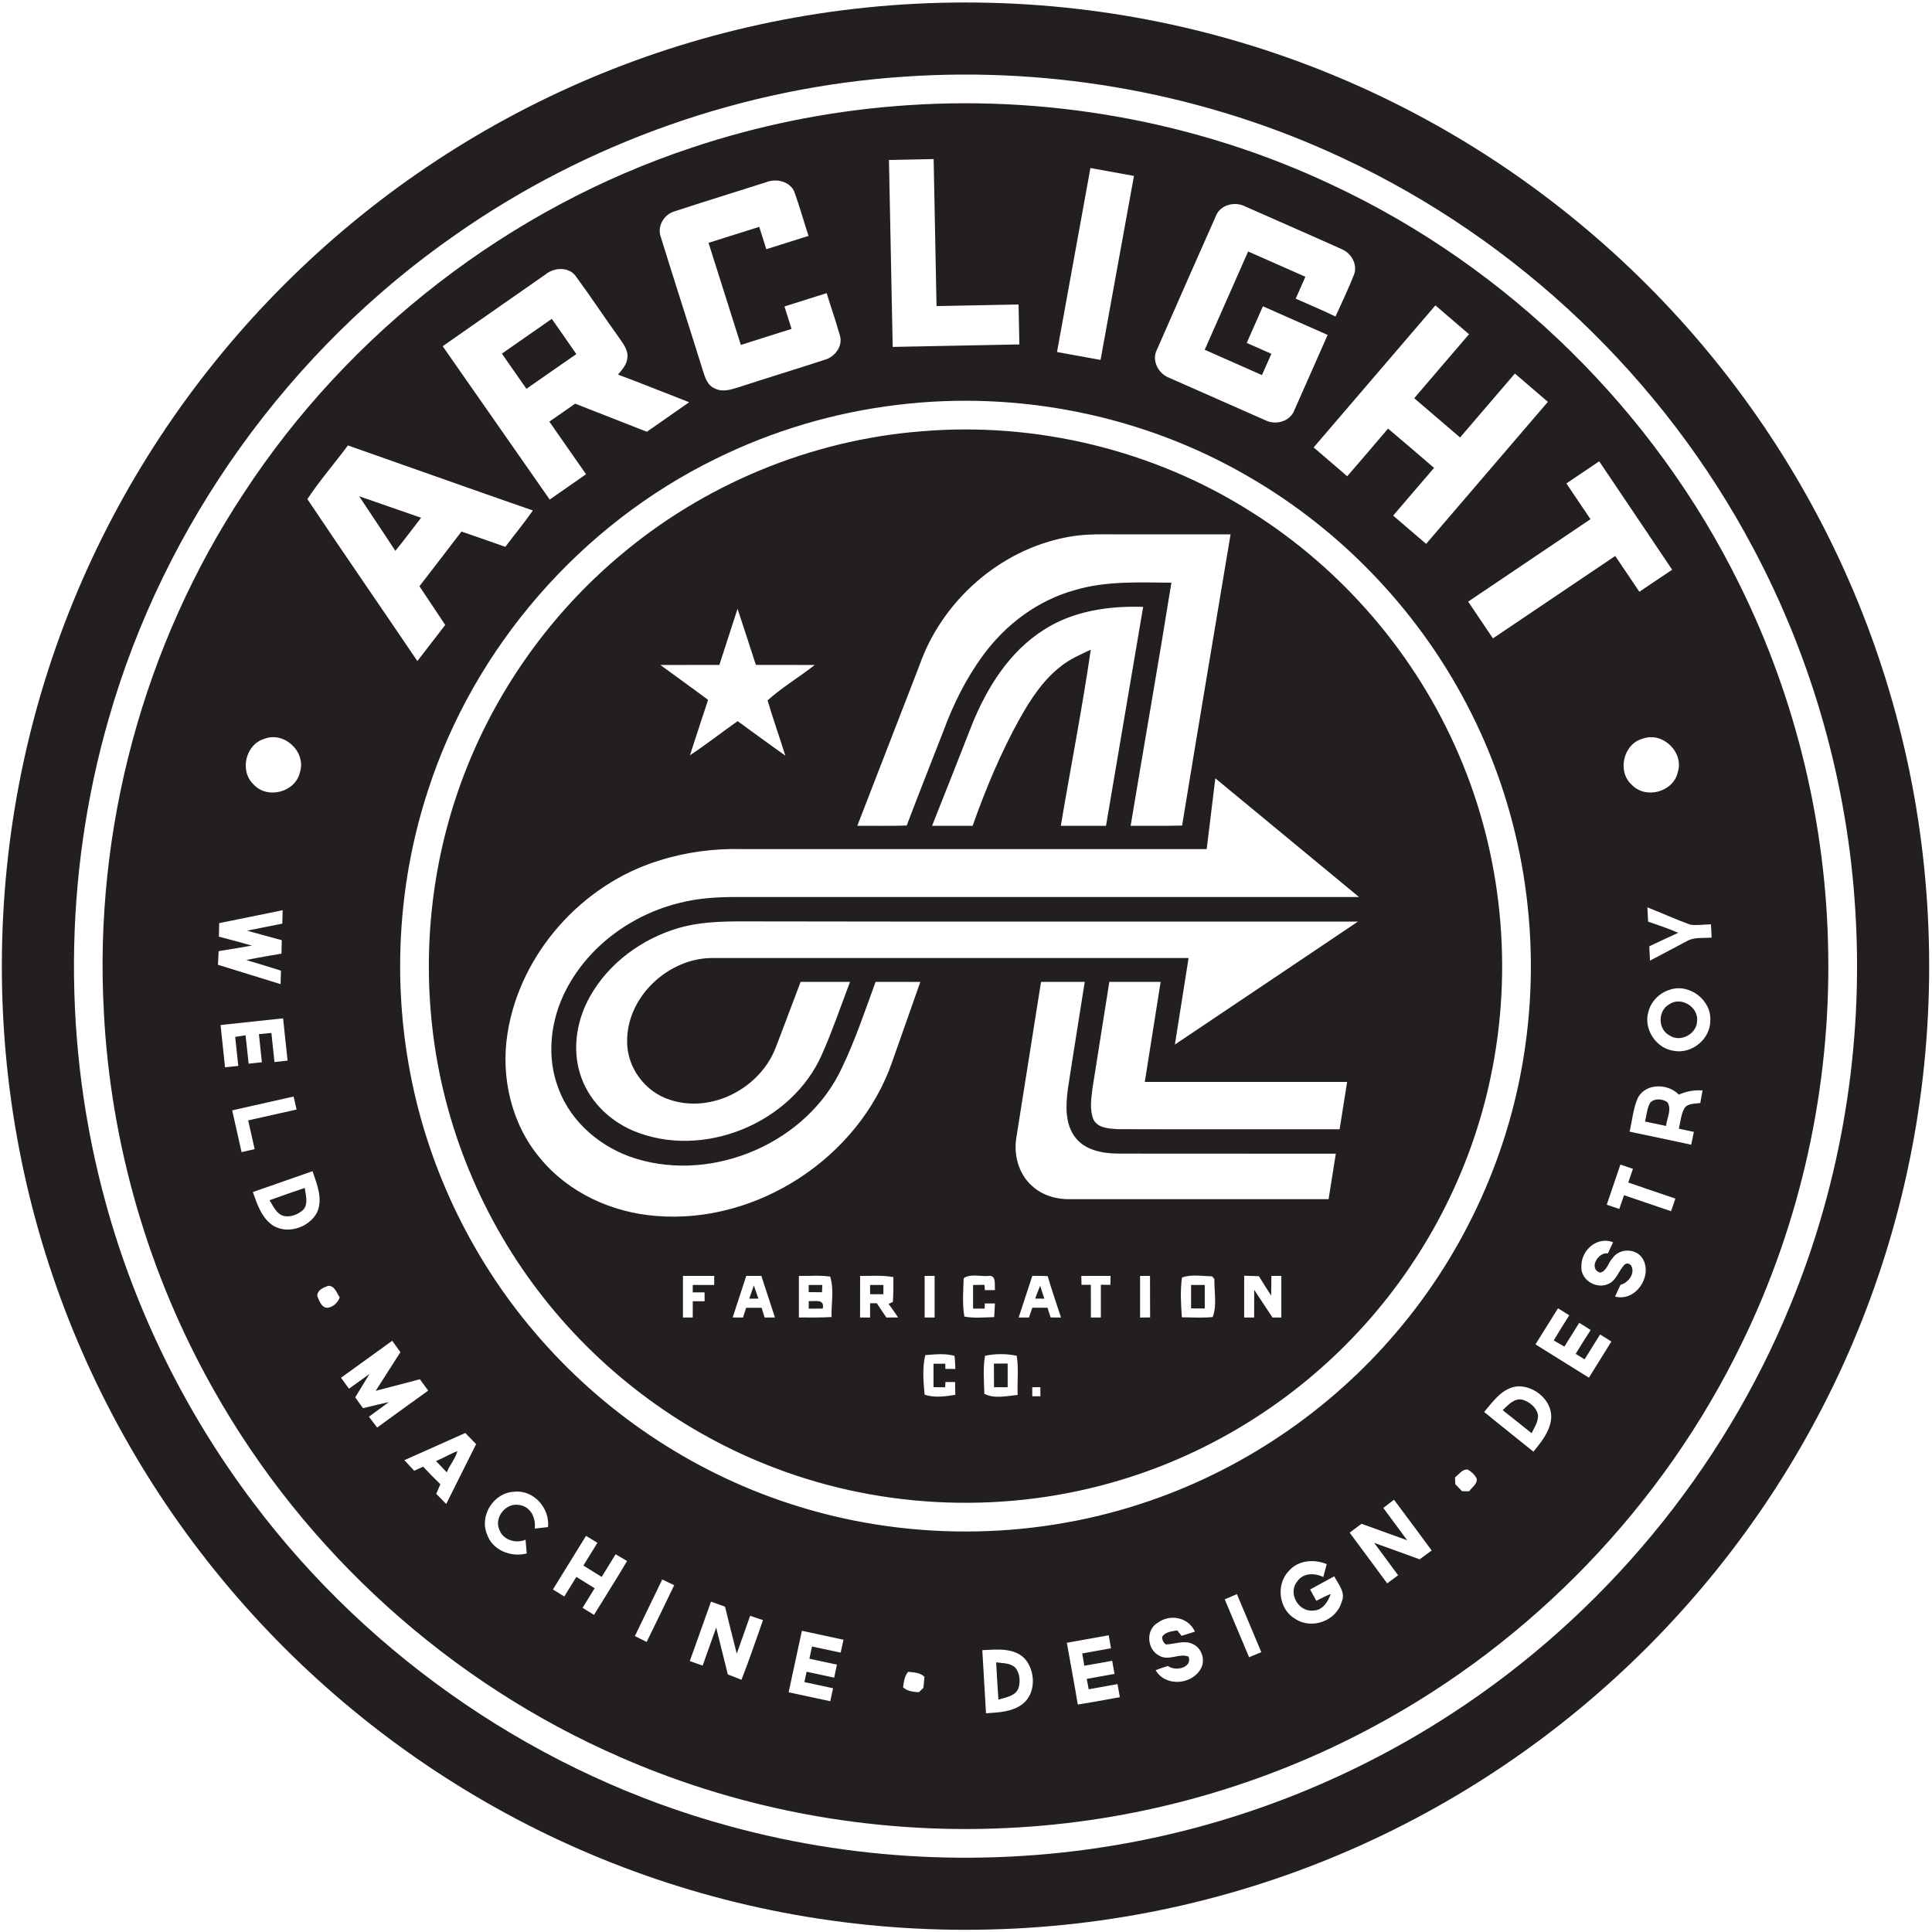 <?xml version="1.0" encoding="UTF-8"?>
<svg xmlns="http://www.w3.org/2000/svg" xmlns:xlink="http://www.w3.org/1999/xlink" width="653pt" height="653pt" viewBox="0 0 653 653" version="1.1">
<g id="surface1">
<path style=" stroke:none;fill-rule:evenodd;fill:rgb(13.699%,12.199%,12.5%);fill-opacity:1;" d="M 326.336 0.84 C 506.219 0.84 652.043 146.664 652.043 326.547 C 652.043 506.434 506.219 652.258 326.336 652.258 C 146.449 652.258 0.625 506.434 0.625 326.547 C 0.625 146.664 146.449 0.84 326.336 0.84 Z M 336.691 561.855 C 338.91 562.195 341.531 561.996 343.242 563.734 C 344.711 565.625 344.922 568.324 344.242 570.574 C 343.199 573.324 339.902 573.695 337.461 574.457 C 337.16 570.254 336.922 566.055 336.691 561.855 Z M 147.371 493.824 C 149.82 492.816 152.129 491.406 154.59 490.465 C 153.961 493.023 151.973 495.137 151.012 497.637 C 149.801 496.355 148.582 495.086 147.371 493.824 Z M 507.902 476.637 C 509.73 474.887 511.82 472.387 514.68 473.113 C 516.973 473.844 519.211 475.594 519.781 478.035 C 520.109 480.375 518.609 482.395 517.68 484.414 C 514.402 481.844 511.191 479.184 507.902 476.637 Z M 335.941 460.875 C 337.48 460.863 339.031 460.863 340.582 460.863 C 340.57 463.523 340.57 466.195 340.582 468.863 C 339.031 468.855 337.492 468.863 335.961 468.875 C 335.949 466.203 335.949 463.535 335.941 460.875 Z M 273.34 439.754 C 275.41 439.926 278.789 438.863 278.082 442.297 C 276.492 442.297 274.91 442.297 273.34 442.316 C 273.332 441.453 273.332 440.594 273.34 439.754 Z M 402.578 434.305 C 404.121 434.297 405.66 434.297 407.199 434.305 C 407.199 436.945 407.199 439.594 407.199 442.246 C 405.66 442.234 404.121 442.234 402.578 442.234 C 402.578 439.586 402.578 436.945 402.578 434.305 Z M 349.871 438.914 C 350.41 437.445 350.98 435.996 351.551 434.555 C 352.02 436.004 352.5 437.465 352.973 438.934 C 352.199 438.926 350.641 438.914 349.871 438.914 Z M 253.242 438.934 C 253.75 437.434 254.27 435.945 254.789 434.465 C 255.312 435.945 255.82 437.426 256.332 438.926 C 255.301 438.914 254.27 438.914 253.242 438.934 Z M 294.07 434.305 C 295.57 434.297 297.082 434.297 298.59 434.305 C 298.582 435.336 298.57 436.387 298.57 437.434 C 297.07 437.426 295.582 437.426 294.09 437.434 C 294.082 436.387 294.07 435.336 294.07 434.305 Z M 273.32 434.316 C 274.852 434.305 276.383 434.297 277.922 434.297 C 277.902 434.914 277.852 436.145 277.832 436.766 C 276.328 436.746 274.832 436.734 273.34 436.727 C 273.332 436.125 273.32 434.926 273.32 434.316 Z M 91.082 405.676 C 95.039 404.234 99.02 402.855 103.02 401.516 C 103.281 403.906 104.281 406.703 102.582 408.805 C 100.852 410.477 98.25 411.504 95.852 410.984 C 93.383 410.254 92.371 407.625 91.082 405.676 Z M 557.66 372.836 C 559.031 371.125 561.812 371.344 563.5 372.465 C 565.211 374.887 563.359 377.914 563.109 380.566 C 560.742 380.066 558.371 379.555 556.012 379.066 C 556.52 376.984 556.66 374.754 557.66 372.836 Z M 564.18 339.453 C 568.152 336.684 574.082 340.316 573.609 345.066 C 573.52 349.566 567.812 352.516 564.121 349.875 C 560.281 347.715 560.359 341.574 564.18 339.453 Z M 121.402 167.727 C 128.383 170.137 135.352 172.566 142.332 174.996 C 139.43 178.727 136.609 182.535 133.621 186.195 C 129.609 179.996 125.441 173.906 121.402 167.727 Z M 348.883 468.887 C 348.883 469.645 348.902 471.176 348.902 471.945 C 349.59 471.934 350.973 471.926 351.66 471.926 C 351.652 470.887 351.633 469.855 351.621 468.844 C 350.699 468.844 349.789 468.855 348.883 468.887 Z M 332.922 458.246 C 332.23 462.465 332.57 466.824 332.711 471.094 C 335.941 472.824 340.34 471.855 343.961 471.465 C 343.77 467.055 344.352 462.594 343.641 458.234 C 340.16 457.516 336.383 457.496 332.922 458.246 Z M 312.512 471.387 C 315.75 472.504 319.52 471.996 322.883 471.434 C 322.852 469.984 322.82 468.547 322.812 467.105 C 321.992 467.105 320.359 467.113 319.551 467.113 C 319.531 467.555 319.48 468.445 319.461 468.887 C 318.48 468.875 316.5 468.863 315.52 468.855 C 315.52 466.203 315.52 463.566 315.52 460.934 C 316.52 460.934 318.512 460.934 319.512 460.934 C 319.512 461.375 319.52 462.246 319.52 462.676 C 320.652 462.676 321.781 462.676 322.91 462.684 C 322.832 461.203 322.812 459.727 322.602 458.266 C 319.41 457.375 315.992 457.766 312.742 458.016 C 311.699 462.297 312.102 467.016 312.512 471.387 Z M 420.52 431.195 C 420.512 435.895 420.512 440.594 420.52 445.305 C 421.359 445.305 423.051 445.305 423.891 445.305 C 423.891 442.184 423.891 439.055 423.902 435.945 C 425.949 439.066 428.02 442.176 430.09 445.305 C 430.84 445.305 432.332 445.305 433.082 445.305 C 433.082 440.613 433.082 435.926 433.082 431.234 C 432.242 431.234 430.562 431.234 429.723 431.234 C 429.699 433.453 429.691 435.676 429.641 437.906 C 428.242 435.715 426.84 433.547 425.5 431.344 C 423.832 431.266 422.172 431.234 420.52 431.195 Z M 312.52 431.246 C 312.512 435.926 312.512 440.613 312.52 445.305 C 313.359 445.305 315.051 445.305 315.891 445.305 C 315.891 440.613 315.891 435.926 315.891 431.246 C 315.051 431.246 313.359 431.246 312.52 431.246 Z M 399.492 431.816 C 398.871 436.227 399.16 440.773 399.461 445.234 C 402.93 445.266 406.422 445.496 409.883 445.145 C 411.391 441.227 410.359 436.504 410.461 432.297 C 410.262 432.066 409.852 431.605 409.641 431.375 C 406.312 431.336 402.602 430.613 399.492 431.816 Z M 385.332 431.254 C 385.332 435.934 385.32 440.625 385.332 445.324 C 386.449 445.305 387.59 445.297 388.73 445.285 C 388.691 440.594 388.723 435.914 388.699 431.234 C 387.57 431.227 386.449 431.234 385.332 431.254 Z M 365.473 431.266 C 365.492 432.246 365.512 433.246 365.539 434.246 C 366.328 434.246 367.91 434.246 368.699 434.246 C 368.699 437.926 368.699 441.613 368.711 445.305 C 369.551 445.305 371.242 445.305 372.082 445.305 C 372.082 441.613 372.082 437.926 372.082 434.234 C 372.891 434.246 374.5 434.254 375.301 434.266 C 375.312 433.246 375.328 432.246 375.359 431.246 C 372.062 431.234 368.762 431.227 365.473 431.266 Z M 348.922 431.215 C 347.383 435.906 345.82 440.594 344.301 445.305 C 345.172 445.305 346.91 445.305 347.77 445.305 C 348.152 444.195 348.531 443.094 348.922 441.996 C 350.621 441.984 352.32 441.984 354.039 441.996 C 354.391 443.086 354.742 444.184 355.102 445.297 C 355.98 445.305 357.73 445.305 358.609 445.316 C 357.102 440.645 355.48 436.016 354.102 431.305 C 352.371 431.246 350.641 431.234 348.922 431.215 Z M 325.711 432.035 C 325.582 436.336 325.211 440.734 325.941 444.984 C 329.262 445.637 332.66 445.246 336.02 445.176 C 336.121 443.637 336.199 442.094 336.281 440.566 C 335.422 440.555 333.711 440.555 332.852 440.547 L 332.812 442.305 C 331.5 442.297 330.191 442.297 328.891 442.297 C 328.891 439.637 328.891 436.977 328.891 434.316 C 330.172 434.297 331.461 434.273 332.75 434.266 C 332.781 434.715 332.84 435.613 332.871 436.066 C 333.723 436.055 335.43 436.047 336.289 436.035 C 336.102 434.234 336.871 430.754 333.941 431.266 C 331.289 431.496 327.941 430.406 325.711 432.035 Z M 290.711 431.246 C 290.699 435.934 290.699 440.613 290.699 445.305 C 291.551 445.305 293.23 445.305 294.082 445.305 C 294.07 443.684 294.082 442.086 294.09 440.484 C 294.66 440.484 295.801 440.496 296.359 440.496 C 297.441 442.094 298.512 443.703 299.59 445.316 C 300.582 445.305 302.57 445.297 303.562 445.285 C 302.5 443.734 301.441 442.203 300.34 440.695 C 300.699 440.535 301.43 440.203 301.789 440.035 C 301.98 437.246 301.973 434.445 301.961 431.656 C 298.25 430.953 294.461 431.285 290.711 431.246 Z M 270.02 431.246 C 270.012 435.926 270.02 440.613 270.012 445.297 C 273.691 445.305 277.371 445.375 281.051 445.145 C 280.949 440.645 281.961 435.727 280.59 431.484 C 277.09 430.953 273.539 431.324 270.02 431.246 Z M 252.23 431.246 C 250.711 435.934 249.16 440.605 247.633 445.297 C 248.5 445.305 250.25 445.305 251.121 445.316 C 251.473 444.203 251.832 443.113 252.199 442.023 C 253.93 442.004 255.672 442.004 257.422 442.023 C 257.75 443.113 258.09 444.215 258.43 445.316 C 259.312 445.316 261.062 445.305 261.93 445.305 C 260.402 440.613 258.859 435.934 257.332 431.246 C 255.629 431.234 253.922 431.234 252.23 431.246 Z M 230.832 431.234 C 230.832 435.926 230.832 440.613 230.832 445.305 C 231.66 445.305 233.312 445.305 234.141 445.305 C 234.141 443.465 234.141 441.637 234.152 439.805 C 235.48 439.797 236.812 439.797 238.152 439.805 C 238.152 439.055 238.141 437.555 238.141 436.805 C 236.801 436.797 235.473 436.797 234.141 436.805 L 234.141 434.305 C 236.551 434.297 238.973 434.305 241.391 434.316 C 241.391 433.285 241.391 432.254 241.402 431.246 C 237.879 431.234 234.352 431.234 230.832 431.234 Z M 374.949 331.863 C 373.051 343.863 371.121 355.863 369.25 367.863 C 368.832 371.285 368.25 374.945 369.52 378.266 C 370.961 381.316 374.812 381.453 377.742 381.645 C 402.75 381.734 427.762 381.656 452.781 381.684 C 453.652 376.355 454.48 371.016 455.32 365.676 C 432.531 365.676 409.73 365.676 386.93 365.684 C 388.711 354.406 390.512 343.137 392.289 331.863 C 386.512 331.863 380.73 331.863 374.949 331.863 Z M 351.859 331.863 C 349.102 349.273 346.332 366.684 343.582 384.094 C 342.48 390.094 344.191 396.773 348.871 400.875 C 352.34 404.055 357.133 405.426 361.781 405.316 C 390.871 405.297 419.961 405.316 449.051 405.305 C 449.859 400.176 450.672 395.055 451.492 389.934 C 426.93 389.906 402.371 389.953 377.812 389.906 C 372.66 389.844 366.859 388.805 363.5 384.535 C 359.871 379.887 360.211 373.566 360.93 368.055 C 362.762 355.977 364.75 343.934 366.633 331.863 C 361.711 331.863 356.789 331.863 351.859 331.863 Z M 229.312 313.676 C 217.012 317.305 205.812 325.426 199.473 336.695 C 195.031 344.504 193.352 354.113 196.02 362.805 C 198.633 371.547 205.59 378.574 213.891 382.125 C 237.492 392.105 267.691 379.676 277.871 356.254 C 281.402 348.285 284.211 340.016 287.301 331.863 C 281.73 331.863 276.16 331.863 270.602 331.863 C 267.73 339.355 264.973 346.887 262.07 354.355 C 256.742 367.875 240.41 376.426 226.402 371.703 C 218.062 369.066 211.941 360.863 211.961 352.094 C 211.77 336.906 225.91 323.766 240.852 323.797 C 294.48 323.824 348.102 323.797 401.73 323.805 C 400.18 333.555 398.633 343.305 397.102 353.055 C 417.742 339.227 438.352 325.344 458.98 311.484 C 391.262 311.453 323.551 311.566 255.832 311.426 C 246.973 311.426 237.91 311.164 229.312 313.676 Z M 410.77 263.055 C 409.789 271.035 408.82 279.016 407.852 286.996 C 355.5 286.984 303.152 286.996 250.801 286.984 C 241.27 286.746 231.699 288.023 222.609 290.914 C 196.66 298.953 175.801 322.285 171.539 349.234 C 169.18 364.004 172.82 379.887 182.531 391.426 C 192.109 403.125 206.859 409.855 221.801 410.984 C 255.973 413.797 290.41 391.184 301.582 358.805 C 304.723 349.816 307.902 340.844 311.062 331.875 C 306.02 331.863 300.98 331.863 295.949 331.863 C 292.379 341.566 289.121 351.414 284.641 360.754 C 273.02 386.055 241.41 399.785 214.91 391.605 C 203.332 388.047 193.031 379.465 188.77 367.953 C 184.57 357.105 186.051 344.645 191.371 334.465 C 199.031 319.664 213.672 309.074 229.742 305.164 C 235.941 303.555 242.379 303.195 248.77 303.176 C 318.961 303.176 389.141 303.195 459.332 303.176 C 443.152 289.785 426.961 276.426 410.77 263.055 Z M 249.281 205.773 C 247.25 212.094 245.172 218.406 243.141 224.734 C 236.5 224.754 229.852 224.727 223.211 224.754 C 228.551 228.715 234 232.555 239.332 236.547 C 237.23 242.766 235.25 249.035 233.199 255.273 C 238.711 251.637 243.922 247.547 249.32 243.734 C 254.68 247.637 260.012 251.566 265.422 255.395 C 263.5 249.156 261.281 243.004 259.43 236.734 C 264.32 232.305 270.172 228.863 275.391 224.754 C 268.75 224.715 262.109 224.766 255.473 224.727 C 253.41 218.406 251.402 212.074 249.281 205.773 Z M 352.73 212.926 C 341.191 220.254 333.641 232.305 328.602 244.734 C 324.121 256.215 319.57 267.656 315.031 279.113 C 319.602 279.113 324.172 279.113 328.742 279.113 C 333.141 266.676 338.242 254.434 344.66 242.887 C 348.391 236.254 352.66 229.676 358.801 225.023 C 361.77 222.676 365.281 221.195 368.672 219.586 C 365.781 239.504 361.871 259.266 358.551 279.113 C 363.641 279.113 368.73 279.113 373.82 279.113 C 378.02 254.453 382.172 229.785 386.379 205.125 C 374.77 204.734 362.633 206.484 352.73 212.926 Z M 310.77 224.887 C 303.781 242.965 296.762 261.047 289.762 279.113 C 295.332 279.074 300.891 279.227 306.461 279.016 C 310.52 268.285 314.781 257.637 318.922 246.934 C 322.25 237.934 326.562 229.234 332.27 221.484 C 339.883 211.066 350.77 202.895 363.289 199.445 C 373.883 196.297 385.012 196.855 395.922 196.945 C 391.531 224.363 386.699 251.715 382.141 279.113 C 387.941 279.086 393.742 279.203 399.539 279.023 C 404.91 246.203 410.461 213.426 415.922 180.613 C 403.891 180.613 391.871 180.613 379.852 180.613 C 373.449 180.664 366.992 180.273 360.672 181.555 C 337.93 185.824 318.383 203.105 310.77 224.887 Z M 311.34 145.785 C 350.172 142.484 389.98 152.113 422.902 173.004 C 453.812 192.426 478.621 221.375 493.012 254.934 C 507.762 289.016 511.5 327.684 503.832 364.016 C 497.141 396.113 481.41 426.234 459.031 450.195 C 437.32 473.535 409.371 491.035 378.832 500.215 C 340.84 511.734 299.07 510.336 261.98 496.184 C 231.43 484.625 204.191 464.566 183.961 438.934 C 163.133 412.664 149.82 380.516 146.109 347.195 C 142.73 317.496 146.723 286.953 157.871 259.215 C 168.801 231.844 186.551 207.266 209.031 188.227 C 237.59 163.855 273.902 148.746 311.34 145.785 Z M 169.633 119.523 C 175.262 115.605 180.871 111.676 186.5 107.766 C 189.262 111.734 192.062 115.684 194.801 119.684 C 189.152 123.555 183.562 127.516 177.93 131.414 C 175.172 127.453 172.391 123.496 169.633 119.523 Z M 306.949 565.055 C 305.691 566.516 305.5 568.414 305.223 570.266 C 306.68 571.656 308.641 571.824 310.562 571.965 C 310.949 571.594 311.723 570.855 312.102 570.484 C 312.191 569.555 312.371 567.707 312.461 566.773 C 311 565.254 308.883 565.297 306.949 565.055 Z M 332.012 557.734 C 332.41 564.844 332.852 571.957 333.262 579.074 C 337.512 578.797 342.141 578.625 345.672 575.914 C 350.242 572.285 350.031 564.707 346.312 560.555 C 342.57 556.785 336.812 557.547 332.012 557.734 Z M 360.582 555.246 C 361.801 562.207 363.141 569.137 364.281 576.113 C 369.039 575.414 373.762 574.445 378.5 573.637 C 378.301 572.527 377.91 570.316 377.711 569.207 C 374.461 569.785 371.211 570.363 367.973 570.965 C 367.801 570.086 367.473 568.336 367.312 567.457 C 370.441 566.887 373.57 566.324 376.699 565.766 C 376.43 564.285 376.172 562.805 375.91 561.336 C 372.77 561.895 369.633 562.477 366.492 563.004 C 366.25 561.613 366.02 560.234 365.789 558.855 C 369.031 558.273 372.281 557.684 375.52 557.105 C 375.262 555.637 374.992 554.164 374.742 552.715 C 370.02 553.555 365.301 554.414 360.582 555.246 Z M 271.031 551.184 C 269.531 558.113 268.039 565.047 266.551 571.977 C 271.242 572.977 275.93 573.984 280.621 574.996 C 280.93 573.523 281.242 572.055 281.562 570.605 C 278.332 569.895 275.102 569.207 271.871 568.527 C 272.109 567.344 272.371 566.176 272.621 565.023 C 275.73 565.695 278.84 566.363 281.949 567.035 C 282.25 565.555 282.562 564.086 282.871 562.625 C 279.77 561.965 276.672 561.297 273.57 560.637 C 273.859 559.254 274.152 557.863 274.449 556.496 C 277.68 557.184 280.91 557.887 284.141 558.574 C 284.449 557.113 284.77 555.664 285.09 554.215 C 280.402 553.207 275.711 552.195 271.031 551.184 Z M 391.34 548.465 C 387.109 550.836 387.66 557.637 391.91 559.656 C 395.051 561.484 398.57 558.645 401.742 559.926 C 403.062 563.734 397.211 565.016 394.75 563.074 C 393.352 563.504 391.973 563.984 390.602 564.504 C 393.82 570.184 402.801 569.484 405.832 564.066 C 407.551 561.137 406.172 556.906 403.031 555.613 C 400.152 554.277 397.039 555.734 394.07 555.816 C 393.191 555.176 392.77 554.305 392.812 553.207 C 393.922 551.496 396.082 551.395 397.883 551.047 C 398.25 551.504 399 552.434 399.371 552.906 C 400.871 552.426 402.371 551.945 403.871 551.477 C 401.711 546.625 395.48 545.387 391.34 548.465 Z M 233.152 561.426 C 234.59 561.926 236.039 562.445 237.492 562.957 C 238.992 558.664 240.52 554.387 242.062 550.105 C 243.383 555.387 244.672 560.664 246 565.945 C 247.539 566.547 249.062 567.113 250.609 567.746 C 253.25 561.105 255.473 554.305 257.891 547.586 C 256.43 547.094 254.992 546.594 253.539 546.125 C 252.062 550.395 250.52 554.656 249.02 558.914 C 247.66 553.625 246.352 548.324 245.051 543.035 C 243.473 542.465 241.883 541.887 240.312 541.336 C 237.902 548.023 235.531 554.727 233.152 561.426 Z M 413.949 540.566 C 416.699 547.074 419.441 553.605 422.18 560.137 C 423.551 559.566 424.93 558.984 426.312 558.414 C 423.57 551.875 420.832 545.336 418.07 538.805 C 416.691 539.375 415.312 539.965 413.949 540.566 Z M 223.832 533.844 C 220.75 540.215 217.672 546.594 214.59 552.977 C 215.91 553.625 217.242 554.285 218.57 554.957 C 221.73 548.586 224.77 542.176 227.871 535.785 C 226.52 535.125 225.18 534.484 223.832 533.844 Z M 435.652 530.926 C 431.141 535.504 432.18 543.977 437.812 547.184 C 443.301 550.855 451.633 547.895 453.441 541.496 C 454.98 538.285 452.312 535.465 450.973 532.766 C 448.242 534.246 445.52 535.734 442.812 537.234 C 443.5 538.504 444.199 539.773 444.902 541.055 C 446.5 540.234 448.109 539.426 449.77 538.746 C 448.84 541.395 447.07 544.273 443.902 544.355 C 438.91 544.953 435.223 538.523 438.41 534.574 C 440.371 531.574 444.352 531.586 447.27 533.023 C 447.652 531.566 448.031 530.105 448.422 528.656 C 444.16 526.895 438.812 527.297 435.652 530.926 Z M 186.883 537.227 C 188.16 538.004 189.441 538.797 190.723 539.594 C 192.082 537.387 193.441 535.176 194.812 532.977 C 196.871 534.254 198.93 535.523 200.992 536.816 C 199.633 539.016 198.27 541.215 196.91 543.426 C 198.199 544.215 199.48 545.004 200.77 545.816 C 204.48 539.734 208.332 533.746 211.949 527.605 C 210.652 526.836 209.359 526.086 208.07 525.336 C 206.52 527.895 204.941 530.434 203.359 532.977 C 201.301 531.695 199.242 530.414 197.18 529.145 C 198.77 526.586 200.352 524.023 201.922 521.453 C 200.641 520.664 199.352 519.887 198.07 519.105 C 194.352 525.156 190.609 531.184 186.883 537.227 Z M 471.16 506.895 C 469.961 507.816 468.75 508.734 467.551 509.664 C 470.23 513.316 472.93 516.945 475.621 520.594 C 470.473 518.746 465.34 516.855 460.191 515.023 C 458.852 516.023 457.512 517.016 456.18 518.023 C 460.41 523.746 464.633 529.453 468.859 535.164 C 470.09 534.246 471.32 533.324 472.562 532.426 C 469.852 528.773 467.152 525.125 464.461 521.477 C 469.59 523.305 474.699 525.176 479.82 527.035 C 481.18 526.035 482.531 525.035 483.902 524.055 C 479.652 518.336 475.461 512.574 471.16 506.895 Z M 164.59 518.535 C 166.41 523.977 172.711 526.453 178.031 525.055 C 177.891 523.496 177.762 521.953 177.633 520.426 C 174.34 521.773 170.09 520.574 168.789 517.074 C 166.859 512.773 171.191 507.613 175.75 508.727 C 179.422 509.324 181.23 513.234 180.711 516.656 C 182.211 516.477 183.723 516.297 185.23 516.137 C 185.883 509.727 180.34 503.453 173.762 504.203 C 166.922 504.465 161.973 512.203 164.59 518.535 Z M 491.781 499.336 C 491.801 499.914 491.859 501.074 491.883 501.656 C 492.641 502.434 493.41 503.234 494.18 504.035 C 494.77 504.035 495.973 504.023 496.562 504.023 C 497.512 502.684 499.359 501.645 499.109 499.773 C 498.461 498.445 497.34 497.406 496.09 496.695 C 494.18 496.504 493.133 498.355 491.781 499.336 Z M 136.672 493.535 C 137.77 494.727 138.891 495.906 140 497.105 C 141.012 496.637 142.012 496.184 143.02 495.734 C 144.922 497.734 146.84 499.727 148.832 501.656 C 148.371 502.734 147.91 503.816 147.449 504.906 C 148.57 506.035 149.699 507.176 150.82 508.336 C 154.152 501.574 157.582 494.875 160.922 488.113 C 159.699 486.855 158.492 485.586 157.281 484.336 C 150.41 487.395 143.551 490.484 136.672 493.535 Z M 501.633 477.227 C 507.133 481.754 512.75 486.164 518.289 490.656 C 520.84 487.496 523.609 484.164 524.211 480.004 C 525.133 473.754 518.832 468.273 512.871 468.574 C 507.762 469.105 504.672 473.625 501.633 477.227 Z M 115.262 465.664 C 116.16 466.895 117.051 468.145 117.949 469.387 C 120.262 467.715 122.562 466.047 124.883 464.395 C 123.281 467.035 121.672 469.664 120.062 472.297 C 120.941 473.504 121.82 474.727 122.699 475.953 C 125.609 475.254 128.52 474.547 131.441 473.895 C 129.199 475.555 126.93 477.184 124.691 478.844 C 125.621 480.055 126.551 481.266 127.48 482.496 C 133.211 478.305 138.98 474.164 144.73 470.016 C 143.781 468.727 142.859 467.445 141.91 466.176 C 136.941 467.516 131.961 468.785 126.98 470.086 C 129.762 465.727 132.562 461.387 135.332 457.023 C 134.41 455.734 133.492 454.453 132.57 453.176 C 126.789 457.324 121.031 461.496 115.262 465.664 Z M 518.98 454.387 C 524.992 458.156 531.02 461.887 537.039 465.637 C 539.582 461.566 542.109 457.484 544.641 453.414 C 543.359 452.613 542.078 451.824 540.812 451.035 C 539.062 453.836 537.32 456.637 535.582 459.445 C 534.57 458.816 533.562 458.195 532.562 457.586 C 534.223 454.887 535.891 452.184 537.633 449.535 C 536.352 448.703 535.039 447.895 533.77 447.086 C 532.102 449.773 530.422 452.465 528.75 455.156 C 527.539 454.445 526.34 453.734 525.141 453.047 C 526.852 450.195 528.609 447.375 530.391 444.566 C 529.121 443.766 527.852 442.965 526.602 442.184 C 524.039 446.246 521.52 450.316 518.98 454.387 Z M 107.242 438.066 C 107.949 439.703 108.652 442.156 110.902 442.016 C 112.781 441.594 114.18 440.273 114.828 438.484 C 113.73 437.004 113.18 434.496 110.902 434.605 C 109.281 435.195 107.23 435.996 107.242 438.066 Z M 534.492 428.094 C 534.199 432.676 539.66 435.875 543.641 433.934 C 546.199 432.836 546.961 429.926 548.641 427.953 C 549.391 426.887 550.242 426.766 551.211 427.594 C 552.902 430.266 550.441 433.523 547.73 434.254 C 547.09 435.555 546.473 436.875 545.883 438.227 C 552.77 440.055 558.602 431.484 555.301 425.566 C 553.23 421.855 547.359 421.734 545.031 425.246 C 543.531 426.754 543.133 429.645 540.82 430.125 C 536.801 428.887 540.09 423.105 543.461 423.637 C 544.039 422.375 544.621 421.113 545.211 419.863 C 539.742 417.766 534.359 422.605 534.492 428.094 Z M 85.461 402.906 C 86.82 406.727 88.16 410.875 91.391 413.574 C 96.289 417.645 104.582 415.137 107.242 409.605 C 109.172 405.047 107.09 400.215 105.641 395.855 C 98.91 398.184 92.18 400.547 85.461 402.906 Z M 547.68 393.613 C 546.141 398.137 544.602 402.656 543.07 407.176 C 544.48 407.656 545.891 408.125 547.312 408.613 C 547.832 407.055 548.359 405.504 548.902 403.965 C 554.199 405.766 559.512 407.566 564.812 409.375 C 565.289 407.945 565.77 406.523 566.262 405.105 C 560.949 403.297 555.641 401.516 550.34 399.676 C 550.852 398.113 551.391 396.586 551.922 395.047 C 550.5 394.555 549.082 394.086 547.68 393.613 Z M 78.48 375.297 C 79.531 380.004 80.59 384.703 81.652 389.414 C 83.121 389.066 84.602 388.734 86.07 388.406 C 85.332 385.164 84.609 381.926 83.883 378.684 C 89.34 377.465 94.781 376.234 100.242 375.016 C 99.902 373.547 99.57 372.086 99.242 370.625 C 92.32 372.176 85.402 373.746 78.48 375.297 Z M 553.66 370.906 C 551.992 374.535 551.699 378.625 550.789 382.484 C 557.742 383.914 564.672 385.426 571.602 386.895 C 571.902 385.445 572.211 384.004 572.52 382.574 C 570.82 382.203 569.121 381.844 567.43 381.484 C 567.992 379.164 568.16 376.684 569.32 374.566 C 570.531 372.824 572.84 373.113 574.68 372.816 C 574.93 371.395 575.18 369.977 575.441 368.566 C 572.68 368.355 569.961 368.836 567.449 369.977 C 563.801 366.203 556.422 365.996 553.66 370.906 Z M 74.551 346.453 C 75.039 351.215 75.57 355.977 76.059 360.734 C 77.551 360.574 79.051 360.426 80.539 360.273 C 80.191 357.004 79.852 353.734 79.492 350.477 C 80.66 350.285 81.832 350.094 83 349.914 C 83.371 353.113 83.711 356.305 84.039 359.516 C 85.531 359.344 87.02 359.195 88.52 359.035 C 88.18 355.875 87.84 352.703 87.512 349.547 C 88.91 349.395 90.32 349.254 91.73 349.125 C 92.051 352.406 92.41 355.676 92.77 358.965 C 94.25 358.805 95.719 358.637 97.199 358.484 C 96.699 353.727 96.172 348.965 95.68 344.195 C 88.641 344.934 81.59 345.695 74.551 346.453 Z M 564.242 334.566 C 560.859 335.637 558.07 338.434 557.172 341.875 C 555.352 347.734 559.73 354.406 565.781 355.176 C 571.832 356.316 578.062 351.195 578.062 345.035 C 578.562 338.004 570.871 332.184 564.242 334.566 Z M 74.09 312.016 C 74.051 313.523 74.012 315.047 73.98 316.574 C 77.711 317.555 81.43 318.555 85.141 319.594 C 81.391 320.227 77.652 320.895 73.902 321.484 C 73.812 323.016 73.742 324.547 73.672 326.086 C 80.73 328.246 87.781 330.445 94.832 332.625 C 94.871 331.094 94.922 329.574 94.961 328.066 C 91.07 326.844 87.16 325.645 83.25 324.477 C 87.191 323.656 91.16 323.004 95.133 322.324 C 95.16 320.797 95.199 319.285 95.242 317.773 C 91.332 316.715 87.422 315.656 83.531 314.555 C 87.492 313.785 91.449 312.977 95.402 312.184 C 95.449 310.664 95.492 309.156 95.539 307.656 C 88.383 309.094 81.242 310.555 74.09 312.016 Z M 556.801 306.676 C 556.859 308.273 556.961 309.895 557.051 311.504 C 560.461 312.695 563.91 313.805 567.23 315.285 C 563.949 316.773 560.691 318.305 557.441 319.844 C 557.512 321.453 557.59 323.074 557.68 324.695 C 561.789 322.547 565.883 320.355 569.992 318.184 C 572.551 316.625 575.66 317.156 578.52 316.895 C 578.43 315.387 578.359 313.895 578.289 312.406 C 575.98 312.465 573.652 312.836 571.359 312.547 C 566.43 310.785 561.672 308.574 556.801 306.676 Z M 555.301 249.637 C 548.699 251.344 546.449 260.754 551.551 265.273 C 556.23 270.215 565.57 267.715 567.062 261.035 C 569.27 254.285 561.98 247.234 555.301 249.637 Z M 89.34 249.727 C 82.961 251.594 80.871 260.664 85.742 265.164 C 90.391 270.266 99.922 267.754 101.383 260.984 C 103.57 254.125 96.039 247.074 89.34 249.727 Z M 529.422 163.395 C 532.133 167.434 534.852 171.453 537.57 175.484 C 523.801 184.785 510.02 194.066 496.23 203.344 C 499.02 207.496 501.812 211.637 504.602 215.773 C 518.383 206.484 532.16 197.195 545.941 187.914 C 548.652 191.953 551.371 195.984 554.09 200.016 C 557.789 197.535 561.461 195.023 565.18 192.574 C 557 180.336 548.73 168.145 540.52 155.926 C 536.812 158.406 533.109 160.895 529.422 163.395 Z M 103.891 168.703 C 116.16 187.023 128.711 205.164 141.07 223.434 C 144.223 219.375 147.352 215.297 150.48 211.227 C 147.59 206.855 144.672 202.504 141.77 198.145 C 146.5 191.977 151.281 185.855 155.973 179.656 C 160.922 181.336 165.859 183.094 170.801 184.824 C 173.891 180.715 177.18 176.754 180.109 172.535 C 159.23 165.305 138.441 157.855 117.59 150.547 C 113.09 156.645 108.051 162.387 103.891 168.703 Z M 303.359 136.836 C 282.062 139.375 261.199 145.566 241.961 155.047 C 196.25 177.387 160.27 218.715 144.66 267.156 C 134.93 296.836 132.742 328.906 138.102 359.656 C 143.852 392.914 158.742 424.504 180.621 450.195 C 203.32 476.996 233.531 497.375 266.93 508.234 C 305.211 520.773 347.473 520.773 385.742 508.227 C 419.133 497.363 449.32 477.004 472.02 450.227 C 495.332 422.875 510.68 388.816 515.57 353.203 C 520.941 315.074 514.582 275.344 497.223 240.945 C 480.609 207.746 454.09 179.613 421.941 161.066 C 386.441 140.363 344.121 131.863 303.359 136.836 Z M 444 151.227 C 447.781 154.477 451.582 157.703 455.352 160.977 C 459.973 155.613 464.59 150.254 469.152 144.855 C 474.371 149.234 479.512 153.703 484.699 158.137 C 480.09 163.504 475.48 168.887 470.871 174.266 C 474.59 177.445 478.301 180.645 482.02 183.824 C 495.742 167.824 509.449 151.816 523.172 135.816 C 519.461 132.625 515.742 129.434 512.02 126.254 C 505.852 133.453 499.672 140.664 493.492 147.863 C 488.34 143.426 483.18 138.996 478 134.594 C 484.152 127.363 490.352 120.176 496.52 112.965 C 492.73 109.703 488.941 106.453 485.152 103.215 C 471.441 119.234 457.699 135.215 444 151.227 Z M 184.449 92.703 C 172.828 100.785 161.23 108.906 149.621 117.016 C 161.672 134.297 173.742 151.574 185.801 168.855 C 189.891 165.996 193.992 163.145 198.082 160.285 C 193.949 154.355 189.789 148.445 185.68 142.504 C 188.59 140.484 191.492 138.445 194.41 136.434 C 202.48 139.613 210.562 142.773 218.641 145.934 C 223.402 142.605 228.172 139.297 232.93 135.953 C 224.91 132.855 216.949 129.594 208.891 126.613 C 210.242 124.945 211.871 123.266 212.031 120.996 C 212.449 118.227 210.48 116.016 209.062 113.887 C 204.152 107.066 199.531 100.035 194.551 93.273 C 192.18 90.105 187.32 90.375 184.449 92.703 Z M 410.891 73.164 C 404.262 88.145 397.602 103.125 391.051 118.145 C 389.102 121.855 391.562 126.406 395.301 127.746 C 406.09 132.523 416.891 137.305 427.711 142.055 C 431.199 143.805 436.121 142.453 437.5 138.594 C 441.281 130.145 444.973 121.656 448.73 113.195 C 441.441 109.965 434.141 106.746 426.852 103.523 C 425.02 107.656 423.199 111.773 421.391 115.906 C 424.16 117.125 426.941 118.344 429.723 119.586 C 428.641 121.977 427.582 124.375 426.52 126.773 C 420.082 123.906 413.633 121.074 407.191 118.215 C 412.082 107.145 416.973 96.066 421.859 84.996 C 428.312 87.844 434.762 90.684 441.211 93.547 C 440.109 96.004 439.02 98.477 437.941 100.945 C 442.422 102.953 446.973 104.824 451.391 106.984 C 453.512 102.344 455.691 97.727 457.582 92.984 C 459 89.605 456.84 85.656 453.621 84.273 C 442.742 79.375 431.801 74.613 420.891 69.785 C 417.359 67.945 412.312 69.203 410.891 73.164 Z M 227.902 71.465 C 224.41 72.504 222.062 76.465 223.312 80.004 C 227.98 95.105 232.871 110.156 237.57 125.254 C 238.301 127.566 239.121 130.324 241.621 131.305 C 244.16 132.613 247.031 131.703 249.57 130.906 C 259.27 127.746 269.031 124.773 278.73 121.613 C 282.262 120.645 285.09 116.824 283.801 113.137 C 282.48 108.406 280.82 103.773 279.41 99.074 C 274.652 100.566 269.891 102.074 265.141 103.586 C 265.93 106.105 266.73 108.637 267.539 111.156 C 261.82 112.965 256.109 114.766 250.402 116.586 C 246.75 105.086 243.109 93.586 239.48 82.086 C 245.191 80.285 250.902 78.453 256.621 76.676 C 257.41 79.195 258.211 81.715 259.012 84.234 C 263.77 82.734 268.512 81.215 273.27 79.734 C 271.691 74.895 270.32 69.977 268.609 65.184 C 267.301 61.316 262.391 60.156 258.902 61.605 C 248.57 64.914 238.199 68.086 227.902 71.465 Z M 357.262 118.984 C 362.16 119.863 367.07 120.766 371.98 121.645 C 375.742 100.914 379.5 80.184 383.27 59.453 C 378.359 58.566 373.449 57.676 368.551 56.785 C 364.781 77.516 361.012 98.254 357.262 118.984 Z M 300.461 54.074 C 300.891 75.137 301.281 96.195 301.723 117.254 C 315.992 116.977 330.262 116.703 344.539 116.414 C 344.441 111.914 344.359 107.414 344.262 102.914 C 335.02 103.094 325.781 103.285 316.539 103.453 C 316.199 86.895 315.891 70.324 315.562 53.766 C 310.52 53.863 305.492 53.965 300.461 54.074 Z M 302.332 35.895 C 352.902 31.703 404.562 40.863 450.449 62.586 C 509.82 90.406 559.172 138.895 588.039 197.754 C 607.09 236.273 617.332 279.074 617.922 322.023 C 618.691 367.496 608.672 413.125 588.711 453.996 C 562.152 508.797 517.941 554.805 464.262 583.566 C 427.539 603.355 386.492 615.047 344.852 617.605 C 298.859 620.547 252.16 612.504 209.922 594.023 C 152.152 568.977 103.051 524.586 72.199 469.703 C 50.16 430.773 37.383 386.684 35.102 342.023 C 31.691 280.477 48.441 218.004 82.461 166.586 C 118.031 112.227 172.23 70.316 233.91 49.875 C 256.039 42.477 279.07 37.785 302.332 35.895 Z M 305.461 25.926 C 251.371 29.516 198.41 48.195 154.02 79.297 C 97.762 118.387 55.48 177.164 36.699 243.086 C 21.391 296.254 21.102 353.645 35.84 406.977 C 45.883 443.406 62.93 477.875 85.719 508.016 C 125.422 560.805 182.891 599.984 246.68 617.254 C 291.57 629.547 339.312 631.184 384.973 622.195 C 422.609 614.797 458.789 600.035 490.902 579.047 C 541.641 546.004 582.062 497.355 605.039 441.324 C 622.43 399.297 629.91 353.273 627.09 307.906 C 624.539 265.184 612.691 223.047 592.57 185.273 C 562.25 127.996 512.941 81.047 454.211 53.613 C 408.07 31.863 356.32 22.387 305.461 25.926 "/>
</g>
</svg>
